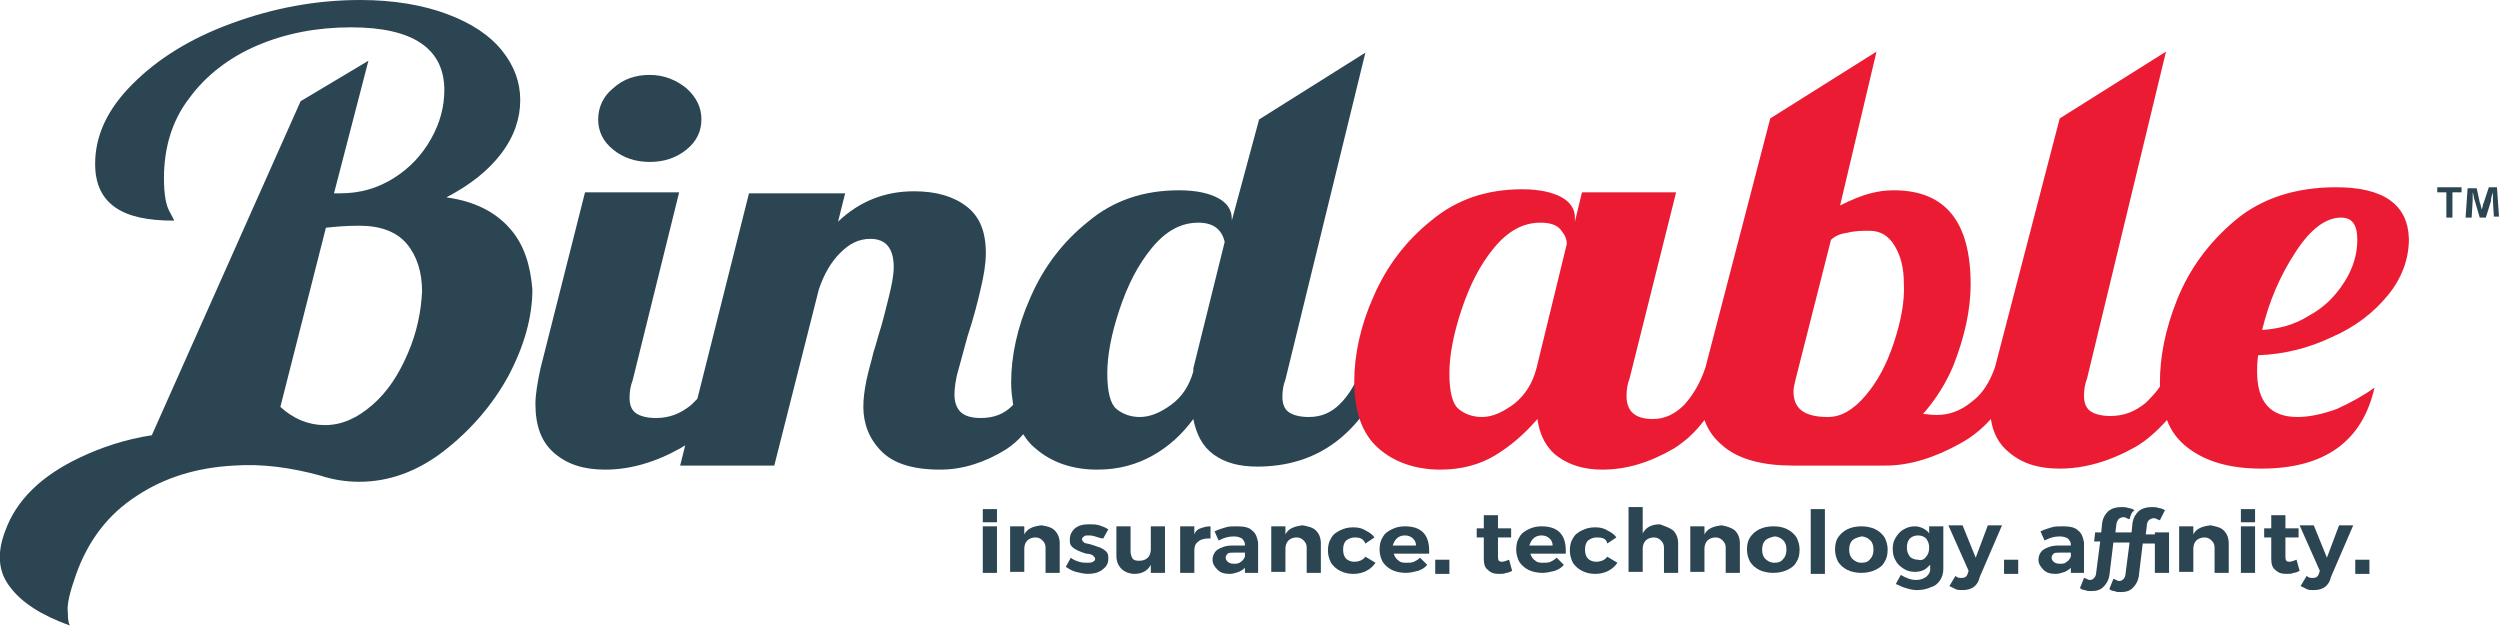 <?xml version="1.0" encoding="utf-8"?>
<!-- Generator: Adobe Illustrator 22.1.0, SVG Export Plug-In . SVG Version: 6.00 Build 0)  -->
<svg version="1.1" id="Layer_1" xmlns="http://www.w3.org/2000/svg" xmlns:xlink="http://www.w3.org/1999/xlink" x="0px" y="0px"
	 width="247px" height="61.8px" viewBox="0 0 247 61.8" style="enable-background:new 0 0 247 61.8;" xml:space="preserve">
<style type="text/css">
	.st0{fill:#2B4553;}
	.st1{fill:#EC1B34;}
</style>
<g>
	<g>
		<g>
			<path class="st0" d="M97.1,52h1.4v4.6h-1.4V52z"/>
			<path class="st0" d="M97.1,50.3h1.4v1.3h-1.4V50.3z"/>
			<path class="st0" d="M221.4,50.3h1.4v1.3h-1.4V50.3z"/>
			<path class="st0" d="M104.2,52.4c0.3,0.3,0.5,0.7,0.5,1.3v2.9h-1.4v-2.5c0-0.3-0.1-0.5-0.3-0.7c-0.2-0.2-0.4-0.3-0.7-0.3
				c-0.3,0-0.6,0.1-0.8,0.3c-0.2,0.2-0.3,0.5-0.3,0.8v2.3h-1.4V52h1.4v0.8c0.3-0.6,0.9-0.8,1.7-0.9C103.5,52,103.9,52.1,104.2,52.4z
				"/>
			<path class="st0" d="M108.2,53c-0.3-0.1-0.5-0.1-0.7-0.1c-0.2,0-0.3,0-0.4,0.1c-0.1,0.1-0.2,0.1-0.2,0.3c0,0.1,0.1,0.2,0.2,0.3
				c0.1,0.1,0.4,0.1,0.7,0.2c0.3,0.1,0.6,0.2,0.9,0.3c0.2,0.1,0.4,0.2,0.6,0.4c0.2,0.2,0.2,0.4,0.2,0.7c0,0.5-0.2,0.8-0.6,1.1
				c-0.4,0.3-0.9,0.4-1.4,0.4c-0.4,0-0.8-0.1-1.2-0.2c-0.4-0.1-0.7-0.3-1-0.5l0.5-0.9c0.2,0.2,0.5,0.3,0.8,0.4
				c0.3,0.1,0.6,0.1,0.9,0.1c0.2,0,0.3,0,0.5-0.1c0.1-0.1,0.2-0.1,0.2-0.3c0-0.1-0.1-0.2-0.2-0.3c-0.1-0.1-0.4-0.2-0.7-0.2
				c-0.3-0.1-0.6-0.2-0.8-0.3c-0.2-0.1-0.4-0.2-0.6-0.4c-0.2-0.2-0.2-0.4-0.2-0.7c0-0.5,0.2-0.8,0.5-1.1c0.4-0.3,0.8-0.4,1.4-0.4
				c0.3,0,0.7,0,1,0.1c0.3,0.1,0.6,0.2,0.9,0.4l-0.5,0.9C108.8,53.2,108.5,53.1,108.2,53z"/>
			<path class="st0" d="M115.1,52v4.6h-1.4v-0.8c-0.3,0.6-0.9,0.9-1.6,0.9c-0.5,0-1-0.2-1.3-0.5c-0.3-0.3-0.5-0.7-0.5-1.3V52h1.4
				v2.5c0,0.3,0.1,0.5,0.2,0.7c0.2,0.2,0.4,0.2,0.7,0.2c0.3,0,0.6-0.1,0.8-0.3c0.2-0.2,0.3-0.5,0.3-0.8V52H115.1z"/>
			<path class="st0" d="M118.6,52.2c0.3-0.1,0.6-0.2,1-0.2v1.2c0,0-0.1,0-0.2,0c-0.4,0-0.8,0.1-1,0.3c-0.3,0.2-0.4,0.5-0.4,0.9v2.2
				h-1.4V52h1.4v0.8C118.1,52.5,118.3,52.3,118.6,52.2z"/>
			<path class="st0" d="M123,56.6v-0.5c-0.2,0.2-0.4,0.3-0.6,0.4c-0.3,0.1-0.6,0.2-0.9,0.2c-0.5,0-0.9-0.1-1.2-0.4s-0.5-0.6-0.5-1
				c0-0.4,0.2-0.8,0.5-1c0.3-0.2,0.8-0.4,1.4-0.4h1.3v-0.1c0-0.2-0.1-0.4-0.3-0.6c-0.2-0.1-0.4-0.2-0.8-0.2c-0.5,0-0.9,0.1-1.5,0.4
				l-0.4-0.9c0.4-0.2,0.8-0.3,1.1-0.4c0.3-0.1,0.7-0.1,1.1-0.1c0.7,0,1.2,0.1,1.5,0.4c0.4,0.3,0.5,0.7,0.6,1.2l0,3H123z M122.6,55.5
				c0.2-0.1,0.3-0.3,0.4-0.5v-0.4h-1.1c-0.3,0-0.5,0-0.6,0.1c-0.1,0.1-0.2,0.2-0.2,0.4c0,0.2,0.1,0.3,0.2,0.4
				c0.1,0.1,0.3,0.2,0.6,0.2C122.1,55.7,122.4,55.7,122.6,55.5z"/>
			<path class="st0" d="M130,52.4c0.3,0.3,0.5,0.7,0.5,1.3v2.9h-1.4v-2.5c0-0.3-0.1-0.5-0.3-0.7c-0.2-0.2-0.4-0.3-0.7-0.3
				c-0.3,0-0.6,0.1-0.8,0.3c-0.2,0.2-0.3,0.5-0.3,0.8v2.3h-1.4V52h1.4v0.8c0.3-0.6,0.9-0.8,1.7-0.9C129.2,52,129.7,52.1,130,52.4z"
				/>
			<path class="st0" d="M133.9,53.1c-0.4,0-0.6,0.1-0.9,0.3c-0.2,0.2-0.3,0.5-0.3,0.9c0,0.4,0.1,0.7,0.3,0.9
				c0.2,0.2,0.5,0.3,0.8,0.3c0.5,0,0.9-0.2,1.1-0.5l1,0.6c-0.2,0.3-0.5,0.6-0.9,0.8c-0.4,0.2-0.8,0.3-1.3,0.3
				c-0.5,0-0.9-0.1-1.3-0.3c-0.4-0.2-0.7-0.5-0.9-0.8c-0.2-0.4-0.3-0.8-0.3-1.2c0-0.5,0.1-0.9,0.3-1.2c0.2-0.4,0.5-0.6,0.9-0.8
				c0.4-0.2,0.8-0.3,1.3-0.3c0.5,0,0.9,0.1,1.2,0.3c0.4,0.2,0.7,0.4,0.9,0.7l-0.9,0.6C134.7,53.2,134.3,53.1,133.9,53.1z"/>
			<path class="st0" d="M140.6,52.6c0.4,0.4,0.6,1,0.6,1.8c0,0.1,0,0.2,0,0.3h-3.5c0.1,0.3,0.2,0.5,0.5,0.7c0.2,0.2,0.5,0.2,0.8,0.2
				c0.2,0,0.5,0,0.7-0.1c0.2-0.1,0.4-0.2,0.6-0.4l0.7,0.7c-0.2,0.3-0.6,0.5-0.9,0.6c-0.4,0.1-0.8,0.2-1.2,0.2c-0.5,0-1-0.1-1.4-0.3
				c-0.4-0.2-0.7-0.5-0.9-0.8c-0.2-0.4-0.3-0.8-0.3-1.2c0-0.5,0.1-0.9,0.3-1.2c0.2-0.4,0.5-0.6,0.9-0.8c0.4-0.2,0.8-0.3,1.3-0.3
				C139.6,52,140.2,52.2,140.6,52.6z M139.9,53.9c0-0.3-0.1-0.5-0.3-0.7c-0.2-0.2-0.5-0.3-0.8-0.3c-0.3,0-0.6,0.1-0.8,0.3
				c-0.2,0.2-0.3,0.4-0.4,0.7H139.9z"/>
			<path class="st0" d="M149.4,56.4c-0.2,0.1-0.4,0.2-0.6,0.2c-0.2,0.1-0.4,0.1-0.7,0.1c-0.5,0-0.8-0.1-1.1-0.4
				c-0.3-0.2-0.4-0.6-0.4-1.1v-2.1h-0.7v-0.9h0.7v-1.3h1.4v1.3h1.3v0.9H148V55c0,0.4,0.1,0.5,0.4,0.5c0.2,0,0.4-0.1,0.7-0.2
				L149.4,56.4z"/>
			<path class="st0" d="M154.1,52.6c0.4,0.4,0.6,1,0.6,1.8c0,0.1,0,0.2,0,0.3h-3.5c0.1,0.3,0.2,0.5,0.5,0.7c0.2,0.2,0.5,0.2,0.8,0.2
				c0.2,0,0.5,0,0.7-0.1c0.2-0.1,0.4-0.2,0.6-0.4l0.7,0.7c-0.2,0.3-0.6,0.5-0.9,0.6c-0.4,0.1-0.8,0.2-1.2,0.2c-0.5,0-1-0.1-1.4-0.3
				c-0.4-0.2-0.7-0.5-0.9-0.8c-0.2-0.4-0.3-0.8-0.3-1.2c0-0.5,0.1-0.9,0.3-1.2c0.2-0.4,0.5-0.6,0.9-0.8c0.4-0.2,0.8-0.3,1.3-0.3
				C153.1,52,153.7,52.2,154.1,52.6z M153.4,53.9c0-0.3-0.1-0.5-0.3-0.7c-0.2-0.2-0.5-0.3-0.8-0.3c-0.3,0-0.6,0.1-0.8,0.3
				c-0.2,0.2-0.3,0.4-0.4,0.7H153.4z"/>
			<path class="st0" d="M157.8,53.1c-0.4,0-0.6,0.1-0.9,0.3c-0.2,0.2-0.3,0.5-0.3,0.9c0,0.4,0.1,0.7,0.3,0.9
				c0.2,0.2,0.5,0.3,0.8,0.3c0.5,0,0.9-0.2,1.1-0.5l1,0.6c-0.2,0.3-0.5,0.6-0.9,0.8c-0.4,0.2-0.8,0.3-1.3,0.3
				c-0.5,0-0.9-0.1-1.3-0.3c-0.4-0.2-0.7-0.5-0.9-0.8c-0.2-0.4-0.3-0.8-0.3-1.2c0-0.5,0.1-0.9,0.3-1.2c0.2-0.4,0.5-0.6,0.9-0.8
				c0.4-0.2,0.8-0.3,1.3-0.3c0.5,0,0.9,0.1,1.2,0.3c0.4,0.2,0.7,0.4,0.9,0.7l-0.9,0.6C158.7,53.2,158.3,53.1,157.8,53.1z"/>
			<path class="st0" d="M165.3,52.4c0.3,0.3,0.5,0.7,0.5,1.3v2.9h-1.4v-2.5c0-0.3-0.1-0.5-0.3-0.7c-0.2-0.2-0.4-0.3-0.7-0.3
				c-0.3,0-0.6,0.1-0.8,0.3c-0.2,0.2-0.3,0.5-0.3,0.8v2.3h-1.4v-6.4h1.4v2.6c0.3-0.6,0.9-0.9,1.7-0.9
				C164.5,52,164.9,52.1,165.3,52.4z"/>
			<path class="st0" d="M171.4,52.4c0.3,0.3,0.5,0.7,0.5,1.3v2.9h-1.4v-2.5c0-0.3-0.1-0.5-0.3-0.7c-0.2-0.2-0.4-0.3-0.7-0.3
				c-0.3,0-0.6,0.1-0.8,0.3c-0.2,0.2-0.3,0.5-0.3,0.8v2.3h-1.4V52h1.4v0.8c0.3-0.6,0.9-0.8,1.7-0.9C170.6,52,171,52.1,171.4,52.4z"
				/>
			<path class="st0" d="M176.6,52.3c0.4,0.2,0.7,0.5,0.9,0.8c0.2,0.4,0.3,0.8,0.3,1.2c0,0.5-0.1,0.9-0.3,1.2
				c-0.2,0.4-0.5,0.6-0.9,0.8c-0.4,0.2-0.9,0.3-1.4,0.3c-0.5,0-1-0.1-1.4-0.3c-0.4-0.2-0.7-0.5-0.9-0.8c-0.2-0.4-0.3-0.8-0.3-1.2
				c0-0.5,0.1-0.9,0.3-1.2s0.5-0.6,0.9-0.8s0.9-0.3,1.4-0.3C175.8,52,176.2,52.1,176.6,52.3z M174.4,53.4c-0.2,0.2-0.3,0.5-0.3,0.9
				s0.1,0.7,0.3,0.9c0.2,0.2,0.5,0.4,0.9,0.4c0.4,0,0.7-0.1,0.9-0.4c0.2-0.2,0.3-0.5,0.3-0.9s-0.1-0.7-0.3-0.9
				c-0.2-0.2-0.5-0.4-0.9-0.4C174.9,53.1,174.6,53.2,174.4,53.4z"/>
			<path class="st0" d="M178.9,50.3h1.4v6.4h-1.4V50.3z"/>
			<path class="st0" d="M185.3,52.3c0.4,0.2,0.7,0.5,0.9,0.8c0.2,0.4,0.3,0.8,0.3,1.2c0,0.5-0.1,0.9-0.3,1.2
				c-0.2,0.4-0.5,0.6-0.9,0.8c-0.4,0.2-0.9,0.3-1.4,0.3c-0.5,0-1-0.1-1.4-0.3c-0.4-0.2-0.7-0.5-0.9-0.8c-0.2-0.4-0.3-0.8-0.3-1.2
				c0-0.5,0.1-0.9,0.3-1.2s0.5-0.6,0.9-0.8c0.4-0.2,0.9-0.3,1.4-0.3C184.4,52,184.9,52.1,185.3,52.3z M183,53.4
				c-0.2,0.2-0.3,0.5-0.3,0.9s0.1,0.7,0.3,0.9c0.2,0.2,0.5,0.4,0.9,0.4c0.4,0,0.7-0.1,0.9-0.4c0.2-0.2,0.3-0.5,0.3-0.9
				s-0.1-0.7-0.3-0.9c-0.2-0.2-0.5-0.4-0.9-0.4C183.5,53.1,183.2,53.2,183,53.4z"/>
			<path class="st0" d="M192,52v4.2c0,0.4-0.1,0.8-0.3,1.1c-0.2,0.3-0.5,0.6-0.9,0.7c-0.4,0.2-0.9,0.3-1.4,0.3
				c-0.4,0-0.8-0.1-1.1-0.2c-0.4-0.1-0.7-0.3-1-0.4l0.5-0.9c0.5,0.3,1,0.5,1.5,0.5c0.4,0,0.7-0.1,1-0.3c0.2-0.2,0.4-0.4,0.4-0.7
				v-0.5c-0.2,0.2-0.4,0.4-0.6,0.5c-0.2,0.1-0.5,0.2-0.9,0.2c-0.4,0-0.8-0.1-1.1-0.3c-0.3-0.2-0.6-0.4-0.8-0.8
				c-0.2-0.3-0.3-0.7-0.3-1.2c0-0.4,0.1-0.8,0.3-1.1c0.2-0.3,0.4-0.6,0.8-0.8c0.3-0.2,0.7-0.3,1.1-0.3c0.3,0,0.6,0.1,0.8,0.2
				c0.2,0.1,0.5,0.3,0.6,0.5V52H192z M190.3,55c0.2-0.2,0.3-0.5,0.3-0.9s-0.1-0.6-0.3-0.9c-0.2-0.2-0.5-0.3-0.8-0.3
				c-0.3,0-0.6,0.1-0.8,0.3c-0.2,0.2-0.3,0.5-0.3,0.9c0,0.4,0.1,0.6,0.3,0.9c0.2,0.2,0.5,0.3,0.8,0.3
				C189.8,55.4,190.1,55.3,190.3,55z"/>
			<path class="st0" d="M193.9,58.3c-0.3,0-0.5,0-0.7-0.1c-0.2-0.1-0.4-0.2-0.6-0.3l0.6-1c0.2,0.2,0.4,0.2,0.6,0.2
				c0.3,0,0.5-0.1,0.6-0.4l0.1-0.3l-2-4.5h1.4l1.3,3.2l1.2-3.2h1.4l-2.2,5.1C195.4,57.9,194.8,58.3,193.9,58.3z"/>
			<path class="st0" d="M204.6,56.6v-0.5c-0.2,0.2-0.4,0.3-0.6,0.4c-0.3,0.1-0.6,0.2-0.9,0.2c-0.5,0-0.9-0.1-1.2-0.4
				c-0.3-0.3-0.5-0.6-0.5-1c0-0.4,0.2-0.8,0.5-1c0.3-0.2,0.8-0.4,1.4-0.4h1.3v-0.1c0-0.2-0.1-0.4-0.3-0.6c-0.2-0.1-0.4-0.2-0.8-0.2
				c-0.5,0-0.9,0.1-1.5,0.4l-0.4-0.9c0.4-0.2,0.8-0.3,1.1-0.4c0.3-0.1,0.7-0.1,1.1-0.1c0.7,0,1.2,0.1,1.5,0.4
				c0.4,0.3,0.5,0.7,0.6,1.2l0,3H204.6z M204.2,55.5c0.2-0.1,0.3-0.3,0.4-0.5v-0.4h-1.1c-0.3,0-0.5,0-0.6,0.1
				c-0.1,0.1-0.2,0.2-0.2,0.4c0,0.2,0.1,0.3,0.2,0.4c0.1,0.1,0.3,0.2,0.6,0.2C203.8,55.7,204,55.7,204.2,55.5z"/>
			<path class="st0" d="M212.3,51.4c0.1-0.1,0.3-0.2,0.5-0.2c0.1,0,0.2,0,0.3,0.1c0.1,0,0.2,0.1,0.3,0.1l0.5-1
				c-0.2-0.1-0.4-0.2-0.6-0.2c-0.2-0.1-0.5-0.1-0.7-0.1c-0.5,0-0.9,0.1-1.3,0.4c-0.3,0.3-0.5,0.6-0.6,1.1l-0.1,1h-0.5H210h-1
				l0.1-0.8c0-0.2,0.1-0.3,0.2-0.5c0.1-0.1,0.3-0.2,0.5-0.2c0.1,0,0.2,0,0.3,0.1c0.1,0,0.2,0.1,0.3,0.1c0.1-0.4,0.2-0.7,0.5-0.9
				c-0.2-0.1-0.4-0.2-0.6-0.2c-0.2-0.1-0.5-0.1-0.7-0.1c-0.5,0-0.9,0.1-1.3,0.4c-0.3,0.3-0.5,0.6-0.6,1.1l-0.1,1h-0.6l-0.1,0.9h0.6
				l-0.4,3.1c0,0.2-0.1,0.4-0.2,0.5c-0.1,0.1-0.2,0.2-0.4,0.2c-0.1,0-0.2,0-0.3-0.1c-0.1,0-0.2-0.1-0.3-0.1l-0.4,1
				c0.1,0.1,0.3,0.2,0.5,0.2c0.2,0.1,0.4,0.1,0.6,0.1c0.5,0,0.9-0.1,1.2-0.4c0.3-0.3,0.5-0.6,0.6-1.1l0.4-3.3h1h0.1h0.5l-0.4,3.1
				c0,0.2-0.1,0.4-0.2,0.5c-0.1,0.1-0.2,0.2-0.4,0.2c-0.1,0-0.2,0-0.3-0.1c-0.1,0-0.2-0.1-0.3-0.1l-0.4,1c0.1,0.1,0.3,0.2,0.5,0.2
				c0.2,0.1,0.4,0.1,0.6,0.1c0.5,0,0.9-0.1,1.2-0.4c0.3-0.3,0.5-0.6,0.6-1.1l0.4-3.3h1.6l0.1-0.9H212l0.1-0.8
				C212.1,51.7,212.2,51.5,212.3,51.4z"/>
			<path class="st0" d="M212.9,52.6h1.4v4h-1.4V52.6z"/>
			<path class="st0" d="M219.7,52.4c0.3,0.3,0.5,0.7,0.5,1.3v2.9h-1.4v-2.5c0-0.3-0.1-0.5-0.3-0.7c-0.2-0.2-0.4-0.3-0.7-0.3
				c-0.3,0-0.6,0.1-0.8,0.3c-0.2,0.2-0.3,0.5-0.3,0.8v2.3h-1.4V52h1.4v0.8c0.3-0.6,0.9-0.8,1.7-0.9C218.9,52,219.4,52.1,219.7,52.4z
				"/>
			<path class="st0" d="M221.4,52h1.4v4.6h-1.4V52z"/>
			<path class="st0" d="M227.2,56.4c-0.2,0.1-0.4,0.2-0.6,0.2c-0.2,0.1-0.4,0.1-0.7,0.1c-0.5,0-0.8-0.1-1.1-0.4
				c-0.3-0.2-0.4-0.6-0.4-1.1v-2.1h-0.7v-0.9h0.7v-1.3h1.4v1.3h1.3v0.9h-1.3V55c0,0.4,0.1,0.5,0.4,0.5c0.2,0,0.4-0.1,0.7-0.2
				L227.2,56.4z"/>
			<path class="st0" d="M228.6,58.3c-0.3,0-0.5,0-0.7-0.1c-0.2-0.1-0.4-0.2-0.6-0.3l0.6-1c0.2,0.2,0.4,0.2,0.6,0.2
				c0.3,0,0.5-0.1,0.6-0.4l0.1-0.3l-2-4.5h1.4l1.3,3.2l1.2-3.2h1.4l-2.2,5.1C230.1,57.9,229.5,58.3,228.6,58.3z"/>
			<path class="st0" d="M234.1,55.3v1.4h-1.4v-1.4H234.1z"/>
		</g>
		<path class="st0" d="M199.4,55.3v1.4H198v-1.4H199.4z"/>
		<path class="st0" d="M143.2,55.3v1.4h-1.4v-1.4H143.2z"/>
	</g>
	<g>
		<path class="st0" d="M60.6,14.8c1,0.8,2.2,1.2,3.6,1.2c1.4,0,2.6-0.4,3.6-1.2c1-0.8,1.5-1.8,1.5-3c0-1.2-0.5-2.2-1.5-3.1
			c-1-0.8-2.2-1.3-3.6-1.3c-1.4,0-2.6,0.4-3.6,1.3c-1,0.8-1.5,1.9-1.5,3.1C59.1,13,59.6,14,60.6,14.8z"/>
		<path class="st0" d="M134.5,36.4c-0.5,1.4-1.2,2.6-2.1,3.5c-0.9,0.9-1.9,1.3-3.1,1.3c-0.9,0-1.6-0.2-2-0.5
			c-0.4-0.3-0.6-0.8-0.6-1.5c0-0.6,0.1-1.2,0.3-1.7l7.9-32.3l-10.5,6.6l-2.7,10v-0.2c0-0.8-0.4-1.5-1.3-2c-0.9-0.5-2.2-0.8-3.9-0.8
			c-3.5,0-6.5,1-9,3.1c-2.5,2-4.4,4.5-5.7,7.5c-1.3,2.9-1.9,5.8-1.9,8.4c0,0.8,0.1,1.5,0.2,2.2c0,0-0.1,0.1-0.1,0.1
			c-0.8,0.8-1.8,1.2-3.1,1.2c-0.9,0-1.6-0.2-2-0.6c-0.4-0.4-0.6-1-0.6-1.7c0-0.6,0.1-1.5,0.4-2.5c0.3-1.1,0.6-2.2,0.9-3.3
			c0.6-1.8,1-3.4,1.3-4.7c0.3-1.3,0.5-2.4,0.5-3.5c0-2.1-0.6-3.6-1.9-4.6c-1.3-1-3-1.5-5.2-1.5c-2.9,0-5.4,1-7.5,3l0.7-2.8H74
			l-5.1,20.3c-0.2,0.2-0.4,0.4-0.6,0.6c-1.1,0.9-2.2,1.3-3.5,1.3c-0.9,0-1.6-0.2-2-0.5c-0.4-0.3-0.6-0.8-0.6-1.5
			c0-0.6,0.1-1.2,0.3-1.7L67.1,19h-9.3l-4.4,17.4c-0.3,1.4-0.5,2.6-0.5,3.5c0,2.2,0.6,3.8,1.9,4.9c1.3,1.1,2.9,1.6,5,1.6
			c2.4,0,4.9-0.7,7.4-2.1c0.2-0.1,0.3-0.2,0.5-0.3l-0.5,2h9.3l4.4-17.4c0.5-1.5,1.2-2.7,2.1-3.6c0.9-0.9,1.8-1.4,3-1.4
			c1.5,0,2.3,0.9,2.3,2.8c0,0.8-0.2,1.8-0.5,3c-0.3,1.2-0.6,2.5-1,3.7c-0.1,0.3-0.2,0.8-0.5,1.7c-0.2,0.9-0.5,1.8-0.7,2.8
			c-0.2,1-0.3,1.8-0.3,2.6c0,1.7,0.6,3.2,1.8,4.4c1.2,1.2,3.1,1.8,5.8,1.8c2.2,0,4.4-0.7,6.5-2c0.6-0.4,1.2-0.9,1.7-1.5
			c0.3,0.5,0.7,1,1.2,1.4c1.6,1.4,3.7,2.1,6.1,2.1c2.1,0,3.9-0.5,5.5-1.4c1.6-0.9,2.9-2.1,4-3.6c0.3,1.5,0.9,2.7,2,3.5
			c1.1,0.8,2.5,1.2,4.3,1.2c6,0,10.3-3.2,13-9.7H134.5z M117.9,36.4v0.3c-0.4,1.4-1.1,2.5-2.2,3.3c-1.1,0.8-2.1,1.2-3.1,1.2
			c-0.9,0-1.7-0.3-2.3-0.8c-0.6-0.5-0.9-1.7-0.9-3.5c0-1.8,0.4-3.9,1.2-6.3c0.8-2.4,1.8-4.4,3.2-6.1c1.4-1.7,2.9-2.5,4.6-2.5
			c1.4,0,2.3,0.6,2.6,1.9L117.9,36.4z"/>
	</g>
	<path class="st1" d="M230.8,18.5c-4,0-7.4,1.1-10,3.3c-2.6,2.2-4.5,4.8-5.7,7.8c-1.2,3-1.7,5.7-1.7,8.2c0,0.1,0,0.3,0,0.4
		c-0.4,0.6-0.9,1.1-1.4,1.6c-1.1,0.9-2.2,1.3-3.5,1.3c-0.9,0-1.6-0.2-2-0.5c-0.4-0.3-0.6-0.8-0.6-1.5c0-0.6,0.1-1.2,0.3-1.7L214,5.1
		l-10.5,6.6l-6.4,24.6h0c-0.5,1.4-1.2,2.6-2.3,3.4c-1.1,0.9-2.2,1.3-3.5,1.3c-0.5,0-1-0.1-1.3-0.1c1.3-1.5,2.3-3.1,3-4.8
		c1.1-2.8,1.7-5.5,1.7-8c0-6.2-2.5-9.3-7.6-9.3c-0.8,0-1.5,0.1-2.3,0.3c-0.8,0.2-1.8,0.6-3,1.2l3.6-15.2l-10.5,6.6l-6.4,24.6
		c0,0,0,0,0,0c-0.5,1.5-1.2,2.7-2.1,3.7c-0.9,0.9-1.9,1.4-3.1,1.4c-1.8,0-2.6-0.8-2.6-2.3c0-0.6,0.1-1.2,0.3-1.7l4.6-18.4h-9.3
		l-0.7,2.9v-0.4c0-0.8-0.4-1.5-1.3-2c-0.9-0.5-2.2-0.8-3.9-0.8c-3.5,0-6.5,1-9,3.1c-2.5,2-4.4,4.5-5.7,7.5c-1.3,2.9-1.9,5.8-1.9,8.4
		c0,3,0.8,5.2,2.4,6.6c1.6,1.4,3.7,2.1,6.1,2.1c2.1,0,3.9-0.5,5.4-1.4c1.5-0.9,2.9-2.1,4.2-3.6c0.2,1.6,0.9,2.9,2,3.7
		c1.1,0.8,2.5,1.3,4.4,1.3c2.4,0,4.7-0.7,7.1-2.1c1.1-0.7,2.1-1.6,3-2.8c0.4,1.1,1,1.9,2,2.7c1.5,1.2,3.8,1.8,6.7,1.8
		c0.6,0,1.8,0,1.8,0s5.7,0,7.4,0c2.4,0,4.9-0.8,7.4-2.2c1.1-0.6,2.1-1.4,3-2.4c0.2,1.4,0.8,2.5,1.8,3.3c1.3,1.1,2.9,1.6,5,1.6
		c2.4,0,4.9-0.7,7.4-2.1c1.1-0.6,2.2-1.6,3.2-2.7c0.4,1.1,1.1,2,2,2.7c1.8,1.4,4.2,2.1,7.3,2.1c6.3,0,10-2.7,11.2-8
		c-1.1,0.8-2.4,1.5-3.7,2.1c-1.4,0.5-2.7,0.8-3.9,0.8c-2.7,0-4-1.5-4-4.5c0-0.3,0-0.8,0.1-1.6c2.6-0.1,5-0.7,7.3-1.8
		c2.3-1,4.1-2.4,5.5-4.1c1.4-1.7,2.1-3.6,2.1-5.6C237.9,20.2,235.5,18.5,230.8,18.5z M151.8,36.4c-0.4,1.5-1.1,2.6-2.2,3.5
		c-1.1,0.8-2.1,1.3-3.2,1.3c-0.9,0-1.7-0.3-2.3-0.8c-0.6-0.5-0.9-1.7-0.9-3.5c0-1.8,0.4-3.9,1.2-6.3c0.8-2.4,1.8-4.4,3.2-6.1
		c1.4-1.7,2.9-2.5,4.6-2.5c0.9,0,1.6,0.2,2,0.7c0.4,0.5,0.6,0.9,0.6,1.4L151.8,36.4z M187.1,33.9c-0.7,2.1-1.6,3.8-2.8,5.2
		c-1.2,1.4-2.4,2.1-3.7,2.1c-2.3,0-3.4-0.8-3.4-2.5c0-0.4,0.1-0.8,0.2-1.2l3.5-13.8c0.3-0.3,0.8-0.6,1.6-0.7
		c0.8-0.2,1.5-0.2,2.2-0.2c1.1,0,1.9,0.5,2.5,1.5c0.6,1,0.9,2.2,0.9,3.7C188.2,29.8,187.8,31.8,187.1,33.9z M231.6,27.9
		c-0.9,1.4-2,2.5-3.5,3.3c-1.4,0.9-3,1.3-4.6,1.4c0.7-2.9,1.8-5.4,3.3-7.7c1.5-2.3,3-3.4,4.5-3.4c1.1,0,1.6,0.7,1.6,2.2
		C232.9,25.1,232.5,26.5,231.6,27.9z"/>
	<g>
		<path class="st0" d="M243.2,18.5V19h-0.9v2.5h-0.6V19h-0.9v-0.5H243.2z M246.4,21.5l-0.1-1.7c0-0.2,0-0.5,0-0.8h0
			c-0.1,0.3-0.2,0.6-0.2,0.9l-0.5,1.6h-0.6l-0.5-1.7c-0.1-0.2-0.1-0.6-0.2-0.8h0c0,0.3,0,0.6,0,0.8l-0.1,1.7h-0.6l0.2-2.9h0.9
			L245,20c0.1,0.2,0.1,0.4,0.2,0.7h0c0.1-0.3,0.1-0.5,0.2-0.7l0.5-1.5h0.8l0.2,2.9H246.4z"/>
	</g>
	<path class="st0" d="M50.4,22.6C49,21,47,19.9,44.1,19.5c2.3-1.2,4.1-2.6,5.4-4.3c1.3-1.7,1.9-3.5,1.9-5.3c0-1.8-0.6-3.4-1.8-4.9
		c-1.2-1.5-3-2.7-5.4-3.6S38.9,0,35.6,0C31.2,0,27,0.8,22.9,2.3c-4.1,1.5-7.3,3.5-9.8,6c-2.5,2.5-3.7,5.1-3.7,7.9c0,2,0.7,3.4,2,4.3
		c1.3,0.9,3.2,1.3,5.8,1.3c0-0.1-0.2-0.4-0.5-1c-0.3-0.6-0.5-1.6-0.5-3.2c0-3,0.8-5.7,2.5-7.9c1.6-2.2,3.9-4,6.7-5.2
		c2.8-1.2,5.9-1.8,9.3-1.8c6.1,0,9.2,2.1,9.2,6.2c0,1.6-0.4,3.2-1.3,4.8c-0.9,1.6-2.1,2.9-3.7,3.9c-1.6,1-3.3,1.5-5.3,1.5H33
		l3.4-13.1L29.7,10L15,43c-2.6,0.4-5,1.2-7.1,2.2c-3.8,1.8-6.3,4.2-7.4,7.3C-0.3,54.6-0.2,56.5,1,58c1.1,1.5,3.1,2.8,5.9,3.8
		c-0.1-0.2-0.2-0.5-0.2-1.3c-0.1-0.8,0.2-2,0.8-3.7c1.2-3.4,3.2-6,6-7.8c2.7-1.8,5.9-2.8,9.6-3c2.8-0.2,5.7,0.2,8.6,1
		c1.2,0.4,2.5,0.6,3.8,0.6c2.9,0,5.7-1,8.3-3c2.6-2,4.8-4.5,6.4-7.4c1.6-3,2.4-5.9,2.4-8.6C52.4,26.2,51.8,24.2,50.4,22.6z
		 M40.3,34.9c-0.9,2.1-2,3.8-3.5,5.1c-1.5,1.3-3,2-4.7,2c-1.6,0-3.1-0.6-4.4-1.8l4.5-17.7c0.9-0.1,2-0.2,3.3-0.2
		c2.1,0,3.7,0.6,4.7,1.8c1,1.2,1.5,2.8,1.5,4.7C41.6,30.8,41.2,32.8,40.3,34.9z"/>
</g>
</svg>
